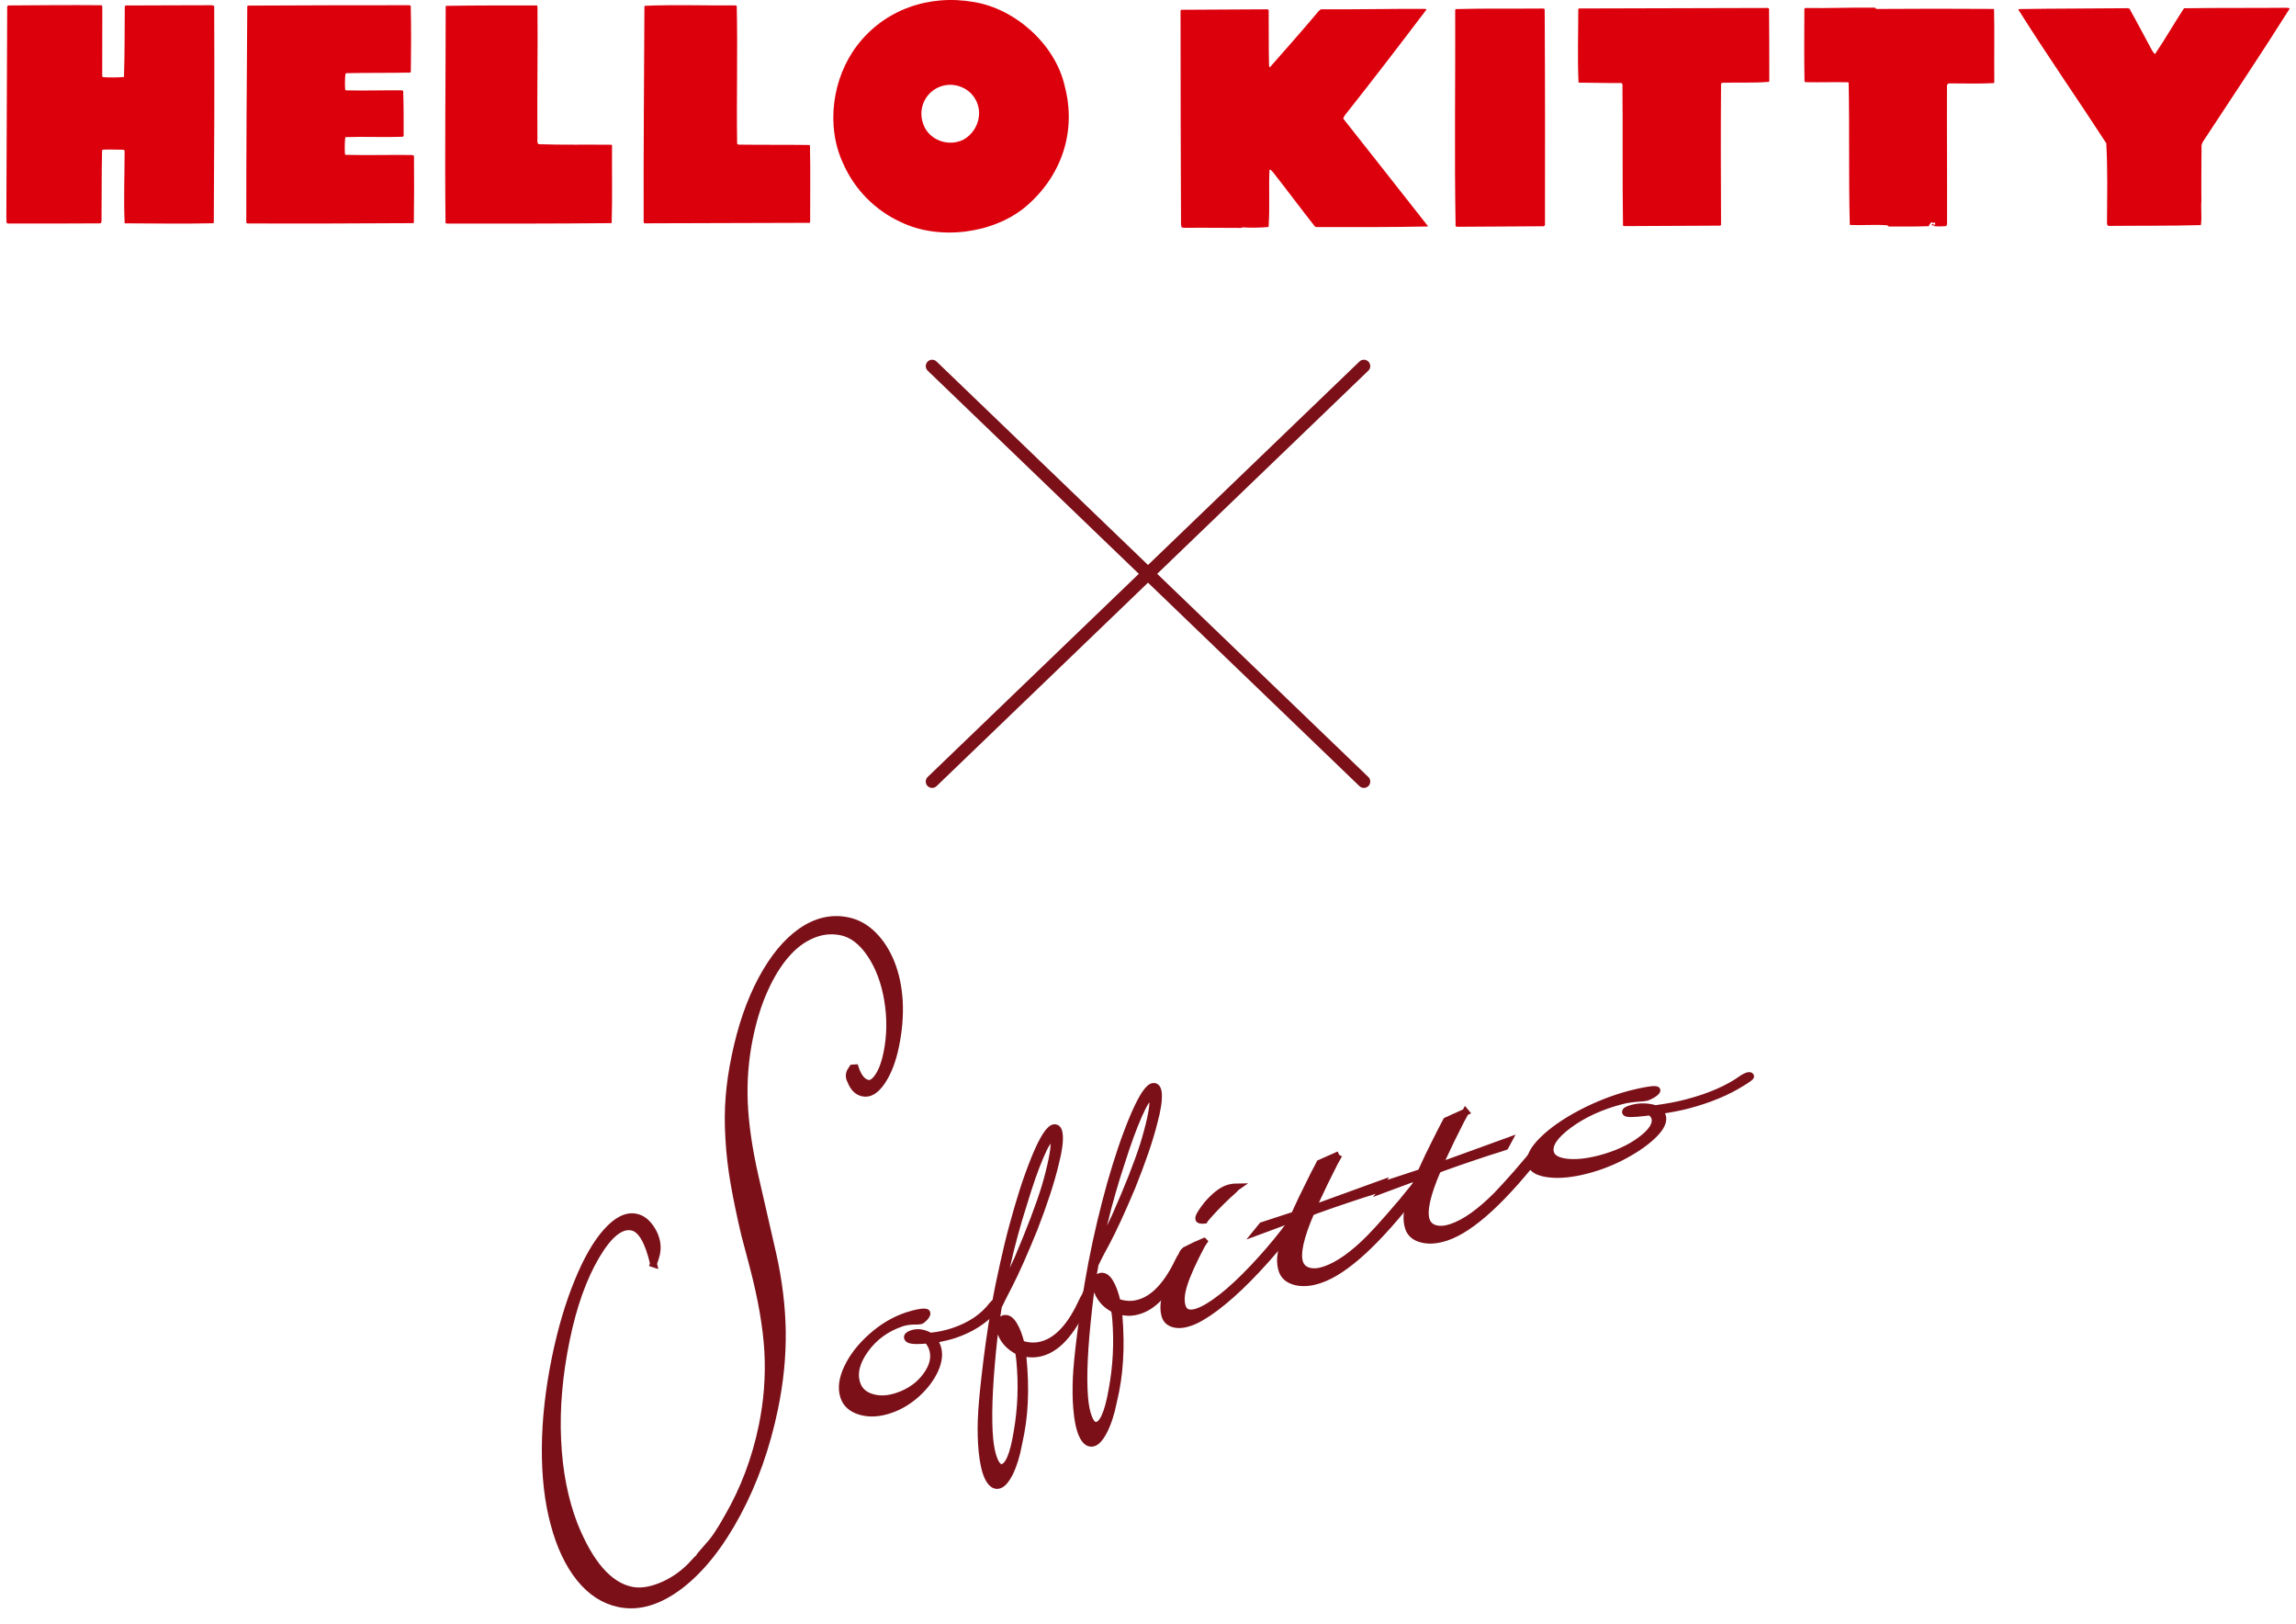 <svg width="181" height="128" viewBox="0 0 181 128" fill="none" xmlns="http://www.w3.org/2000/svg">
<g clip-path="url(#clip0_1797_7100)">
<path d="M35.251 17.624C39.527 17.627 43.865 17.628 48.203 17.587C48.224 17.564 48.203 17.523 48.222 17.501C48.281 15.486 48.232 13.457 48.249 11.445C48.226 11.404 48.184 11.405 48.141 11.408C46.236 11.388 44.354 11.43 42.467 11.367C42.338 11.288 42.352 11.076 42.367 10.927C42.333 7.435 42.406 3.983 42.371 0.491C42.371 0.471 42.35 0.45 42.306 0.431C39.999 0.426 37.544 0.423 35.174 0.461C35.111 0.485 35.155 0.525 35.135 0.567C35.138 6.264 35.054 11.853 35.121 17.567C35.144 17.609 35.207 17.607 35.25 17.625" fill="#DC000C"/>
<path d="M0.62 17.618C3.012 17.621 5.447 17.623 7.86 17.605C7.945 17.623 7.984 17.538 8.003 17.451C8.023 15.589 8.003 13.726 8.045 11.881C8.052 11.854 8.068 11.83 8.091 11.814C8.114 11.798 8.142 11.791 8.17 11.793C8.698 11.775 9.228 11.799 9.758 11.802C9.78 11.823 9.801 11.866 9.824 11.884C9.824 13.812 9.74 15.676 9.827 17.601C12.114 17.608 14.486 17.653 16.813 17.595C16.832 17.575 16.832 17.575 16.854 17.552C16.893 11.878 16.912 6.204 16.885 0.469C16.825 0.44 16.76 0.42 16.693 0.411C14.449 0.424 12.142 0.416 9.9 0.432C9.879 0.453 9.859 0.475 9.837 0.496C9.817 2.338 9.837 4.22 9.774 6.067C9.225 6.113 8.673 6.117 8.123 6.079C8.08 6.06 8.08 6.04 8.058 5.998C8.061 4.218 8.062 2.399 8.064 0.578C8.061 0.515 8.058 0.408 7.973 0.411C5.537 0.39 3.061 0.411 0.628 0.429C0.587 0.452 0.589 0.515 0.568 0.537C0.545 6.084 0.524 11.652 0.5 17.175C0.547 17.325 0.429 17.581 0.62 17.617" fill="#DC000C"/>
<path d="M19.502 17.611C23.8 17.633 28.266 17.608 32.583 17.588C32.626 17.588 32.603 17.544 32.624 17.523C32.648 15.765 32.652 14.009 32.635 12.274C32.574 12.246 32.51 12.226 32.443 12.216C30.664 12.192 29.014 12.25 27.258 12.204C27.242 12.2 27.228 12.191 27.217 12.18C27.206 12.169 27.197 12.155 27.193 12.14C27.167 11.717 27.173 11.293 27.212 10.871C27.212 10.829 27.232 10.829 27.253 10.808C28.775 10.755 30.237 10.833 31.76 10.781C31.785 10.755 31.806 10.725 31.821 10.693C31.824 9.53 31.825 8.321 31.784 7.159C31.762 7.139 31.698 7.14 31.655 7.121C30.194 7.106 28.693 7.159 27.274 7.121C27.257 7.115 27.241 7.103 27.23 7.089C27.218 7.075 27.21 7.057 27.207 7.039C27.182 6.637 27.19 6.233 27.23 5.831C27.25 5.81 27.27 5.788 27.291 5.767C28.962 5.73 30.656 5.758 32.349 5.721C32.369 5.699 32.367 5.659 32.388 5.635C32.414 3.919 32.419 2.184 32.381 0.469C32.358 0.429 32.295 0.429 32.251 0.411C28.039 0.405 23.785 0.424 19.552 0.442C19.489 0.442 19.492 0.507 19.493 0.549C19.451 6.201 19.412 11.875 19.415 17.549C19.44 17.574 19.47 17.595 19.502 17.61" fill="#DC000C"/>
<path d="M50.81 17.602C55.148 17.581 59.486 17.583 63.826 17.563C63.868 17.56 63.845 17.498 63.866 17.475C63.862 15.486 63.898 13.453 63.851 11.465C63.829 11.424 63.766 11.447 63.723 11.427C61.923 11.403 60.104 11.424 58.303 11.4C58.267 11.406 58.23 11.401 58.196 11.388C58.162 11.374 58.132 11.351 58.11 11.322C58.052 7.748 58.161 4.081 58.079 0.466C58.057 0.445 58.014 0.447 57.972 0.427C55.622 0.445 53.207 0.357 50.839 0.457C50.798 0.481 50.801 0.566 50.801 0.609C50.783 6.281 50.719 11.872 50.742 17.545C50.764 17.566 50.786 17.586 50.809 17.605" fill="#DC000C"/>
<path d="M83.929 6.759C83.183 3.503 80.061 0.709 76.804 0.164C73.228 -0.474 69.713 0.765 67.566 3.591C65.619 6.135 65.072 9.942 66.484 12.921C67.386 14.952 69 16.584 71.022 17.509C74.056 18.972 78.314 18.424 80.866 16.284C83.664 13.903 84.898 10.39 83.928 6.76M75.903 11.032C75.583 11.179 75.234 11.252 74.882 11.245C74.529 11.239 74.183 11.153 73.869 10.995C73.584 10.857 73.334 10.658 73.135 10.413C72.937 10.167 72.795 9.881 72.72 9.574C72.604 9.161 72.608 8.724 72.73 8.313C72.852 7.901 73.087 7.533 73.41 7.25C73.732 6.967 74.128 6.781 74.551 6.713C74.975 6.645 75.409 6.698 75.803 6.866C76.2 7.029 76.542 7.303 76.787 7.655C77.032 8.007 77.169 8.423 77.183 8.852C77.192 9.298 77.077 9.738 76.851 10.122C76.625 10.507 76.297 10.822 75.904 11.032" fill="#DC000C"/>
<path d="M93.399 17.958C94.901 17.94 96.386 17.964 97.891 17.964C97.91 17.942 97.909 17.922 97.93 17.92C98.621 17.963 99.315 17.953 100.005 17.89C100.113 16.401 100.009 14.902 100.075 13.417C100.152 13.284 100.248 13.492 100.336 13.55C101.453 14.971 102.529 16.416 103.646 17.837C103.689 17.855 103.714 17.897 103.755 17.895C106.658 17.904 109.604 17.91 112.545 17.852C112.565 17.831 112.564 17.79 112.542 17.79C110.331 14.969 108.098 12.145 105.887 9.344C105.924 9.253 105.969 9.165 106.023 9.081C108.18 6.358 110.335 3.547 112.447 0.76C112.444 0.698 112.381 0.723 112.339 0.702C109.625 0.684 106.853 0.754 104.14 0.733C104.057 0.76 104.039 0.824 103.978 0.847C102.725 2.336 101.409 3.829 100.113 5.298C100.028 5.305 100.087 5.217 100.043 5.177C100.004 3.695 100.029 2.253 100.012 0.771C99.989 0.751 99.925 0.753 99.882 0.734C97.616 0.754 95.368 0.752 93.103 0.771C93.084 0.793 93.086 0.835 93.066 0.858C93.058 6.473 93.088 12.002 93.103 17.594C93.105 17.701 93.117 17.806 93.14 17.91C93.223 17.939 93.31 17.956 93.398 17.958" fill="#DC000C"/>
<path d="M114.836 17.875C117.123 17.855 119.411 17.855 121.7 17.833C121.733 17.819 121.761 17.794 121.779 17.762C121.796 17.73 121.802 17.693 121.795 17.657C121.801 12.022 121.807 6.386 121.771 0.752C121.768 0.689 121.704 0.692 121.681 0.672C119.374 0.695 117.062 0.652 114.756 0.716C114.737 0.738 114.738 0.761 114.718 0.783C114.737 6.481 114.647 12.143 114.749 17.815C114.773 17.857 114.815 17.854 114.837 17.875" fill="#DC000C"/>
<path d="M124.482 6.514C125.584 6.514 126.69 6.56 127.79 6.542C127.854 6.539 127.902 6.622 127.902 6.664C127.937 10.346 127.889 14.1 127.946 17.785C127.968 17.824 128.01 17.782 128.032 17.822C130.532 17.811 133.095 17.797 135.615 17.785C135.635 17.762 135.656 17.741 135.675 17.718C135.66 14.011 135.644 10.263 135.675 6.595C135.717 6.572 135.734 6.529 135.756 6.525C137.004 6.478 138.218 6.559 139.439 6.45C139.46 6.45 139.458 6.43 139.478 6.404C139.478 4.519 139.478 2.57 139.459 0.686C139.436 0.645 139.394 0.649 139.349 0.629C134.371 0.649 129.414 0.649 124.479 0.668C124.436 0.668 124.439 0.734 124.42 0.756C124.42 2.684 124.354 4.553 124.439 6.475C124.441 6.495 124.462 6.495 124.483 6.516" fill="#DC000C"/>
<path d="M142.342 6.478C143.446 6.502 144.566 6.46 145.67 6.484C145.691 6.484 145.712 6.502 145.734 6.502C145.813 10.228 145.725 14.003 145.826 17.727C146.804 17.778 147.772 17.681 148.751 17.756C148.836 17.75 148.841 17.857 148.905 17.853C149.943 17.859 151.024 17.863 152.061 17.827C152.061 17.806 152.056 17.764 152.078 17.762C152.12 17.762 152.078 17.721 152.096 17.697C152.199 17.65 152.248 17.393 152.365 17.577C152.408 17.597 152.49 17.569 152.489 17.526C152.489 17.505 152.53 17.504 152.532 17.526C152.494 17.613 152.647 17.689 152.5 17.719C152.454 17.68 152.371 17.682 152.306 17.666C152.286 17.689 152.287 17.71 152.288 17.752C152.377 17.81 152.457 17.722 152.522 17.761C152.503 17.783 152.377 17.81 152.463 17.828C152.788 17.853 153.114 17.85 153.438 17.816C153.465 17.755 153.482 17.689 153.49 17.622C153.503 14.018 153.471 10.376 153.484 6.774C153.481 6.746 153.484 6.719 153.493 6.693C153.503 6.668 153.517 6.645 153.536 6.625C153.556 6.606 153.579 6.591 153.604 6.582C153.63 6.573 153.657 6.57 153.684 6.572C154.849 6.572 156.017 6.613 157.179 6.55C157.241 6.524 157.195 6.462 157.216 6.44C157.196 4.533 157.239 2.647 157.198 0.741C157.196 0.721 157.174 0.704 157.131 0.704C154.101 0.682 151.03 0.683 147.917 0.706C147.872 0.688 147.869 0.624 147.805 0.606C146.044 0.576 144.163 0.66 142.358 0.632C142.251 0.595 142.237 0.725 142.242 0.808C142.239 2.673 142.216 4.559 142.256 6.422C142.28 6.463 142.322 6.459 142.344 6.481" fill="#DC000C"/>
<path d="M159.218 0.926C161.425 4.426 163.797 7.832 166.045 11.291C166.163 13.443 166.109 15.523 166.101 17.664C166.146 17.704 166.128 17.791 166.215 17.806C168.65 17.779 171.065 17.813 173.5 17.742C173.595 17.146 173.492 16.472 173.543 15.833C173.526 14.394 173.55 12.909 173.553 11.446C173.582 11.349 173.619 11.255 173.665 11.165C175.971 7.647 178.28 4.214 180.501 0.68C180.454 0.598 180.285 0.629 180.179 0.613C177.468 0.638 174.86 0.61 172.171 0.652C171.39 1.842 170.694 3.068 169.891 4.255C169.74 4.178 169.665 3.971 169.573 3.829C169.005 2.778 168.46 1.728 167.873 0.68C167.828 0.662 167.765 0.665 167.701 0.647C164.843 0.679 162.045 0.666 159.209 0.714C159.039 0.703 159.175 0.887 159.22 0.926" fill="#DC000C"/>
</g>
<g clip-path="url(#clip1_1797_7100)">
<path d="M73.484 28.857L107.518 61.601" stroke="#7B1019" stroke-width="1.005" stroke-linecap="round"/>
<path d="M107.517 28.857L73.483 61.601" stroke="#7B1019" stroke-width="1.005" stroke-linecap="round"/>
</g>
<g clip-path="url(#clip2_1797_7100)">
<path d="M51.526 99.62C51.114 97.833 50.546 96.862 49.823 96.716C48.941 96.53 47.987 97.301 46.981 99.017C45.974 100.733 45.194 102.919 44.648 105.571C44.072 108.356 43.846 110.994 43.961 113.486C44.072 115.974 44.507 118.195 45.252 120.137C46.489 123.237 47.996 124.971 49.774 125.339C50.444 125.476 51.211 125.374 52.062 125.033C52.918 124.691 53.703 124.177 54.404 123.485L54.953 122.895C55.051 122.838 55.126 122.74 55.184 122.616C55.219 122.572 55.437 122.314 55.845 121.853C56.279 121.401 56.789 120.643 57.374 119.583C58.647 117.388 59.556 114.98 60.093 112.355C60.487 110.426 60.634 108.493 60.532 106.542C60.421 104.595 60.035 102.356 59.37 99.815L58.7 97.284C58.355 95.816 58.08 94.486 57.871 93.297C57.663 92.109 57.525 90.929 57.459 89.75C57.388 88.575 57.392 87.48 57.477 86.46C57.556 85.444 57.712 84.385 57.942 83.285C58.421 80.948 59.117 78.926 60.031 77.214C60.944 75.503 61.99 74.23 63.166 73.41C64.345 72.594 65.564 72.31 66.828 72.572C67.582 72.727 68.256 73.104 68.846 73.698C69.44 74.292 69.91 75.033 70.26 75.911C70.611 76.789 70.823 77.786 70.89 78.904C70.952 80.017 70.859 81.192 70.606 82.42C70.367 83.595 70.003 84.54 69.52 85.249C69.041 85.954 68.544 86.256 68.034 86.149C67.604 86.065 67.281 85.746 67.063 85.187C66.957 85.005 66.926 84.815 66.97 84.624C66.988 84.517 67.081 84.353 67.236 84.136C67.267 84.118 67.298 84.087 67.32 84.052C67.338 84.016 67.356 83.985 67.36 83.954L67.405 84.127C67.648 84.881 67.981 85.298 68.416 85.387C68.686 85.444 68.961 85.258 69.249 84.823C69.533 84.393 69.755 83.799 69.91 83.05C70.198 81.653 70.216 80.247 69.977 78.82C69.741 77.401 69.285 76.195 68.62 75.206C67.95 74.213 67.187 73.627 66.323 73.45C65.542 73.29 64.775 73.37 64.017 73.694C63.263 74.013 62.571 74.532 61.951 75.259C61.325 75.982 60.758 76.904 60.261 78.017C59.76 79.126 59.374 80.38 59.086 81.782C58.745 83.444 58.607 85.138 58.674 86.859C58.745 88.575 59.024 90.552 59.534 92.783L60.926 98.858C61.392 100.942 61.636 102.964 61.671 104.928C61.693 106.892 61.498 108.919 61.064 111.012C60.438 114.045 59.459 116.812 58.115 119.317C56.767 121.827 55.268 123.707 53.61 124.979C51.947 126.243 50.351 126.718 48.817 126.403C47.606 126.154 46.564 125.472 45.682 124.372C44.804 123.268 44.134 121.844 43.673 120.097C43.198 118.355 42.977 116.364 42.986 114.129C43.003 111.894 43.265 109.535 43.775 107.034C44.232 104.813 44.817 102.822 45.531 101.07C46.245 99.314 47.003 97.98 47.823 97.075C48.639 96.166 49.411 95.785 50.133 95.936C50.643 96.037 51.069 96.397 51.424 96.995C51.77 97.598 51.885 98.21 51.756 98.827C51.73 98.964 51.646 99.221 51.513 99.616L51.526 99.62Z" fill="#7B1019" stroke="#7B1019" stroke-width="0.545"/>
<path d="M80.498 105.934C80.924 106.067 81.314 106.116 81.678 106.081C82.968 105.952 84.09 104.977 85.039 103.132L85.385 102.423C85.411 102.369 85.442 102.321 85.46 102.281C85.487 102.245 85.509 102.21 85.527 102.183C85.606 101.961 85.677 101.846 85.739 101.842C85.815 101.842 85.855 101.89 85.868 102.001C85.877 102.112 85.708 102.507 85.362 103.176C84.782 104.303 84.192 105.154 83.589 105.735C82.977 106.316 82.316 106.644 81.594 106.71C81.363 106.733 81.03 106.71 80.614 106.631L80.645 106.99C80.769 108.254 80.804 109.433 80.751 110.533C80.702 111.628 80.552 112.705 80.308 113.77C80.139 114.71 79.895 115.49 79.589 116.111C79.274 116.723 78.964 117.051 78.658 117.078C78.365 117.109 78.104 116.891 77.882 116.43C77.665 115.965 77.51 115.286 77.421 114.39C77.346 113.614 77.328 112.807 77.354 111.965C77.381 111.118 77.479 109.978 77.643 108.542C77.745 107.655 77.851 106.768 77.975 105.886C78.095 105.003 78.254 104.001 78.445 102.893C78.636 101.811 78.858 100.729 79.102 99.651C79.337 98.574 79.58 97.567 79.838 96.623C80.09 95.683 80.361 94.765 80.645 93.86C80.933 92.96 81.257 92.073 81.611 91.2C82.236 89.697 82.737 88.925 83.114 88.889C83.336 88.867 83.469 89.053 83.509 89.444C83.558 89.958 83.456 90.725 83.19 91.745C82.866 93.115 82.307 94.827 81.514 96.871C80.747 98.751 80.108 100.197 79.594 101.199L79.079 102.205L78.711 102.955C78.529 103.988 78.379 105.154 78.25 106.458C77.949 109.535 77.873 111.867 78.028 113.464C78.095 114.147 78.219 114.692 78.388 115.095C78.561 115.499 78.76 115.69 78.977 115.672C79.492 115.619 79.886 114.683 80.183 112.865C80.507 111.007 80.578 109.123 80.392 107.22C80.365 106.945 80.334 106.724 80.29 106.555C80.272 106.529 80.259 106.515 80.246 106.502L79.962 106.338C79.638 106.134 79.376 105.881 79.177 105.593C78.977 105.3 78.862 104.994 78.835 104.684C78.787 104.201 78.915 103.948 79.217 103.917C79.469 103.895 79.7 104.059 79.917 104.418C80.139 104.768 80.334 105.278 80.503 105.952L80.498 105.934ZM78.937 101.82C79.292 101.243 79.718 100.37 80.246 99.195C81.221 96.889 81.944 95 82.396 93.514C82.622 92.752 82.795 92.051 82.928 91.412C83.057 90.77 83.114 90.313 83.083 90.02C83.061 89.821 82.99 89.728 82.866 89.741C82.684 89.759 82.392 90.233 81.993 91.164C81.594 92.095 81.154 93.35 80.676 94.942C80.423 95.718 80.197 96.503 79.979 97.292C79.762 98.086 79.554 98.92 79.359 99.797C79.164 100.676 79.026 101.35 78.937 101.824V101.82ZM80.152 105.797C80.037 105.389 79.9 105.043 79.736 104.768C79.572 104.493 79.43 104.36 79.301 104.374C79.199 104.382 79.155 104.471 79.172 104.644C79.217 105.065 79.54 105.447 80.152 105.797Z" fill="#7B1019" stroke="#7B1019" stroke-width="0.545"/>
<path d="M73.116 105.624C73.089 105.633 73.031 105.637 72.947 105.633C72.858 105.633 72.796 105.633 72.752 105.651C72.007 105.699 71.608 105.637 71.546 105.46C71.497 105.318 71.617 105.203 71.896 105.114C72.34 104.963 72.819 105.034 73.333 105.323C73.998 105.252 74.61 105.123 75.169 104.932C76.49 104.489 77.514 103.802 78.228 102.866C78.326 102.746 78.41 102.666 78.481 102.644C78.587 102.609 78.658 102.618 78.676 102.689C78.707 102.768 78.574 102.981 78.281 103.309C77.505 104.147 76.495 104.777 75.257 105.194C74.823 105.34 74.282 105.469 73.634 105.58C73.776 105.872 73.865 106.067 73.896 106.165C74.073 106.693 74.007 107.291 73.701 107.974C73.391 108.648 72.916 109.278 72.273 109.863C71.63 110.444 70.921 110.865 70.154 111.122C69.302 111.411 68.531 111.451 67.843 111.251C67.156 111.056 66.713 110.67 66.522 110.103C66.296 109.437 66.393 108.67 66.81 107.797C67.223 106.928 67.857 106.112 68.713 105.354C69.568 104.591 70.495 104.045 71.484 103.708C71.861 103.584 72.211 103.496 72.544 103.442C72.867 103.394 73.045 103.407 73.067 103.487C73.098 103.567 73.036 103.691 72.885 103.859C72.748 103.997 72.646 104.077 72.579 104.099L72.362 104.125C71.843 104.116 71.413 104.165 71.08 104.281C69.874 104.688 68.921 105.38 68.211 106.365C67.498 107.349 67.28 108.254 67.555 109.074C67.733 109.606 68.123 109.961 68.735 110.142C69.342 110.324 70.016 110.293 70.757 110.04C71.719 109.717 72.477 109.18 73.022 108.426C73.572 107.673 73.732 106.95 73.497 106.267C73.422 106.054 73.302 105.841 73.116 105.624Z" fill="#7B1019" stroke="#7B1019" stroke-width="0.545"/>
<path d="M94.909 97.859L94.745 98.103C94.04 99.433 93.575 100.471 93.34 101.216C93.1 101.961 93.056 102.56 93.211 103.012C93.371 103.477 93.761 103.606 94.386 103.402C94.909 103.225 95.548 102.843 96.302 102.254C97.06 101.664 97.88 100.897 98.776 99.952C99.672 99.003 100.488 98.059 101.215 97.119C101.49 96.729 101.68 96.52 101.778 96.485C101.911 96.44 101.991 96.467 102.022 96.551C102.031 96.582 101.738 96.964 101.148 97.7C100.248 98.813 99.335 99.832 98.412 100.768C97.495 101.699 96.626 102.466 95.827 103.069C95.016 103.673 94.342 104.067 93.788 104.249C93.313 104.413 92.896 104.444 92.546 104.355C92.196 104.262 91.961 104.063 91.859 103.757C91.588 102.959 91.841 101.739 92.617 100.103C92.87 99.549 93.149 99.025 93.451 98.538C94.005 98.249 94.488 98.023 94.905 97.855L94.909 97.859ZM97.499 93.554C97.428 93.603 97.379 93.665 97.335 93.727L96.745 94.263C96.062 94.911 95.481 95.514 95.011 96.077L94.949 96.174C94.679 96.201 94.537 96.17 94.506 96.081C94.457 95.935 94.674 95.558 95.158 94.942C95.743 94.268 96.28 93.838 96.785 93.669C97.002 93.598 97.237 93.558 97.499 93.554Z" fill="#7B1019" stroke="#7B1019" stroke-width="0.545"/>
<path d="M105.552 91.013L105.175 91.692C104.638 92.743 104.155 93.745 103.716 94.698L103.468 95.266L108.917 93.288L108.682 93.731L108.133 93.913C107.649 94.059 106.98 94.277 106.124 94.565C105.308 94.835 104.519 95.115 103.752 95.39L103.348 95.549C102.51 97.483 102.217 98.808 102.457 99.527C102.568 99.859 102.807 100.077 103.162 100.179C103.517 100.285 103.942 100.254 104.439 100.086C105.499 99.726 106.691 98.888 108 97.562C108.399 97.155 108.922 96.583 109.569 95.842C110.221 95.102 110.824 94.383 111.378 93.683L111.689 93.292C111.808 93.124 111.902 93.031 111.981 93.004C112.11 92.96 112.185 92.978 112.212 93.044C112.234 93.102 112.083 93.337 111.773 93.745C108.647 97.815 106.071 100.192 104.053 100.866C103.335 101.11 102.701 101.163 102.146 101.026C101.583 100.888 101.229 100.595 101.073 100.143C100.936 99.722 100.909 99.248 101.007 98.72C101.104 98.197 101.366 97.398 101.792 96.334L101.92 96.05L99.096 97.097L99.499 96.6L102.049 95.767L102.173 95.483C102.444 94.875 102.772 94.192 103.153 93.434L103.614 92.503L103.911 91.944L104.04 91.683L105.561 91.009L105.552 91.013Z" fill="#7B1019" stroke="#7B1019" stroke-width="0.545"/>
<path d="M115.533 87.647L115.156 88.335C114.619 89.386 114.132 90.388 113.693 91.341L113.449 91.909L118.898 89.931L118.659 90.374L118.114 90.556C117.63 90.703 116.961 90.92 116.1 91.213C115.289 91.483 114.5 91.762 113.733 92.037L113.329 92.197C112.491 94.13 112.198 95.456 112.438 96.179C112.549 96.511 112.784 96.729 113.138 96.831C113.498 96.937 113.923 96.902 114.42 96.737C115.48 96.383 116.668 95.54 117.985 94.215C118.38 93.811 118.903 93.234 119.555 92.499C120.202 91.758 120.805 91.035 121.359 90.339L121.665 89.944C121.785 89.78 121.887 89.683 121.954 89.656C122.087 89.616 122.162 89.629 122.184 89.696C122.211 89.754 122.06 89.989 121.741 90.392C118.615 94.463 116.043 96.84 114.021 97.518C113.307 97.757 112.673 97.815 112.11 97.673C111.555 97.54 111.196 97.248 111.045 96.795C110.904 96.374 110.877 95.9 110.979 95.372C111.077 94.84 111.334 94.05 111.764 92.986L111.892 92.698L109.072 93.745L109.471 93.252L112.017 92.414L112.145 92.13C112.416 91.523 112.744 90.84 113.125 90.086L113.591 89.159L113.883 88.596L114.025 88.335L115.537 87.652L115.533 87.647Z" fill="#7B1019" stroke="#7B1019" stroke-width="0.545"/>
<path d="M130.121 87.661C130.077 87.652 130.001 87.652 129.891 87.661C129.784 87.67 129.7 87.679 129.647 87.692C128.68 87.807 128.179 87.803 128.143 87.67C128.117 87.555 128.294 87.448 128.676 87.351C129.283 87.191 129.891 87.204 130.494 87.386C131.385 87.271 132.21 87.116 132.977 86.916C134.786 86.442 136.249 85.808 137.375 84.992C137.535 84.89 137.659 84.828 137.752 84.801C137.903 84.765 137.987 84.77 138.005 84.828C138.023 84.885 137.801 85.049 137.34 85.329C136.156 86.078 134.715 86.672 133.025 87.116C132.431 87.271 131.709 87.408 130.848 87.537C130.972 87.767 131.043 87.918 131.061 87.993C131.163 88.388 130.941 88.863 130.387 89.417C129.828 89.976 129.075 90.517 128.112 91.04C127.155 91.563 126.148 91.958 125.106 92.228C123.944 92.534 122.942 92.632 122.104 92.53C121.266 92.428 120.787 92.157 120.676 91.723C120.548 91.235 120.849 90.619 121.581 89.887C122.317 89.151 123.315 88.446 124.596 87.767C125.869 87.093 127.19 86.579 128.534 86.224C129.048 86.096 129.518 85.989 129.948 85.923C130.383 85.852 130.604 85.861 130.622 85.936C130.635 85.998 130.52 86.109 130.267 86.278C130.05 86.397 129.895 86.468 129.797 86.495L129.505 86.539C128.844 86.57 128.29 86.645 127.833 86.765C126.206 87.186 124.822 87.825 123.687 88.659C122.552 89.497 122.064 90.224 122.228 90.845C122.33 91.257 122.751 91.51 123.483 91.599C124.215 91.687 125.079 91.599 126.086 91.341C127.385 91 128.476 90.508 129.35 89.856C130.223 89.204 130.591 88.623 130.458 88.118C130.418 87.945 130.298 87.794 130.126 87.661H130.121Z" fill="#7B1019" stroke="#7B1019" stroke-width="0.545"/>
<path d="M88.072 102.636C88.498 102.773 88.888 102.831 89.251 102.8C90.542 102.693 91.672 101.727 92.652 99.9L93.007 99.195C93.038 99.141 93.069 99.097 93.091 99.057C93.109 99.022 93.136 98.986 93.158 98.96C93.242 98.738 93.313 98.627 93.379 98.623C93.446 98.614 93.49 98.667 93.504 98.782C93.513 98.893 93.335 99.279 92.976 99.953C92.382 101.066 91.774 101.913 91.162 102.485C90.546 103.057 89.881 103.372 89.158 103.434C88.928 103.451 88.6 103.42 88.178 103.336L88.209 103.695C88.311 104.964 88.333 106.143 88.258 107.238C88.196 108.334 88.032 109.411 87.775 110.471C87.588 111.411 87.336 112.182 87.021 112.794C86.702 113.411 86.387 113.725 86.081 113.752C85.784 113.779 85.527 113.557 85.314 113.091C85.101 112.626 84.959 111.938 84.884 111.043C84.817 110.271 84.813 109.46 84.848 108.617C84.888 107.77 84.999 106.635 85.181 105.203C85.296 104.316 85.42 103.429 85.553 102.547C85.691 101.665 85.859 100.667 86.068 99.563C86.276 98.481 86.511 97.399 86.764 96.33C87.021 95.257 87.282 94.251 87.544 93.315C87.815 92.379 88.094 91.457 88.395 90.566C88.697 89.67 89.03 88.788 89.398 87.918C90.045 86.424 90.555 85.662 90.927 85.635C91.154 85.617 91.282 85.803 91.318 86.194C91.358 86.708 91.242 87.475 90.967 88.486C90.626 89.852 90.041 91.555 89.22 93.59C88.431 95.461 87.77 96.893 87.243 97.887L86.706 98.889L86.334 99.638C86.138 100.667 85.966 101.829 85.824 103.128C85.473 106.205 85.367 108.533 85.5 110.129C85.553 110.812 85.668 111.358 85.833 111.766C86.001 112.178 86.196 112.369 86.418 112.351C86.932 112.311 87.345 111.38 87.664 109.566C88.014 107.708 88.107 105.824 87.952 103.917C87.925 103.647 87.894 103.42 87.859 103.252C87.841 103.225 87.823 103.208 87.815 103.194L87.531 103.021C87.212 102.817 86.954 102.56 86.764 102.263C86.564 101.966 86.453 101.66 86.427 101.354C86.387 100.866 86.52 100.614 86.826 100.591C87.07 100.569 87.305 100.738 87.513 101.092C87.73 101.452 87.917 101.97 88.076 102.64L88.072 102.636ZM86.569 98.499C86.923 97.927 87.367 97.057 87.912 95.891C88.928 93.603 89.668 91.719 90.143 90.238C90.378 89.479 90.564 88.783 90.706 88.14C90.843 87.502 90.901 87.041 90.879 86.757C90.861 86.562 90.79 86.464 90.675 86.473C90.484 86.491 90.187 86.956 89.775 87.883C89.362 88.805 88.901 90.06 88.4 91.643C88.143 92.41 87.903 93.195 87.677 93.984C87.447 94.774 87.229 95.607 87.021 96.481C86.817 97.359 86.662 98.028 86.573 98.499H86.569ZM87.73 102.494C87.62 102.086 87.487 101.74 87.322 101.461C87.167 101.186 87.025 101.048 86.897 101.061C86.795 101.07 86.755 101.159 86.768 101.332C86.799 101.749 87.123 102.139 87.73 102.494Z" fill="#7B1019" stroke="#7B1019" stroke-width="0.545"/>
</g>
<defs>
<clipPath id="clip0_1797_7100">
<rect width="180" height="18.328" fill="white" transform="translate(0.5)"/>
</clipPath>
<clipPath id="clip1_1797_7100">
<rect width="35.455" height="34.164" fill="white" transform="translate(72.773 28.146)"/>
</clipPath>
<clipPath id="clip2_1797_7100">
<rect width="96" height="55" fill="white" transform="translate(42.5 72.128)"/>
</clipPath>
</defs>
</svg>
